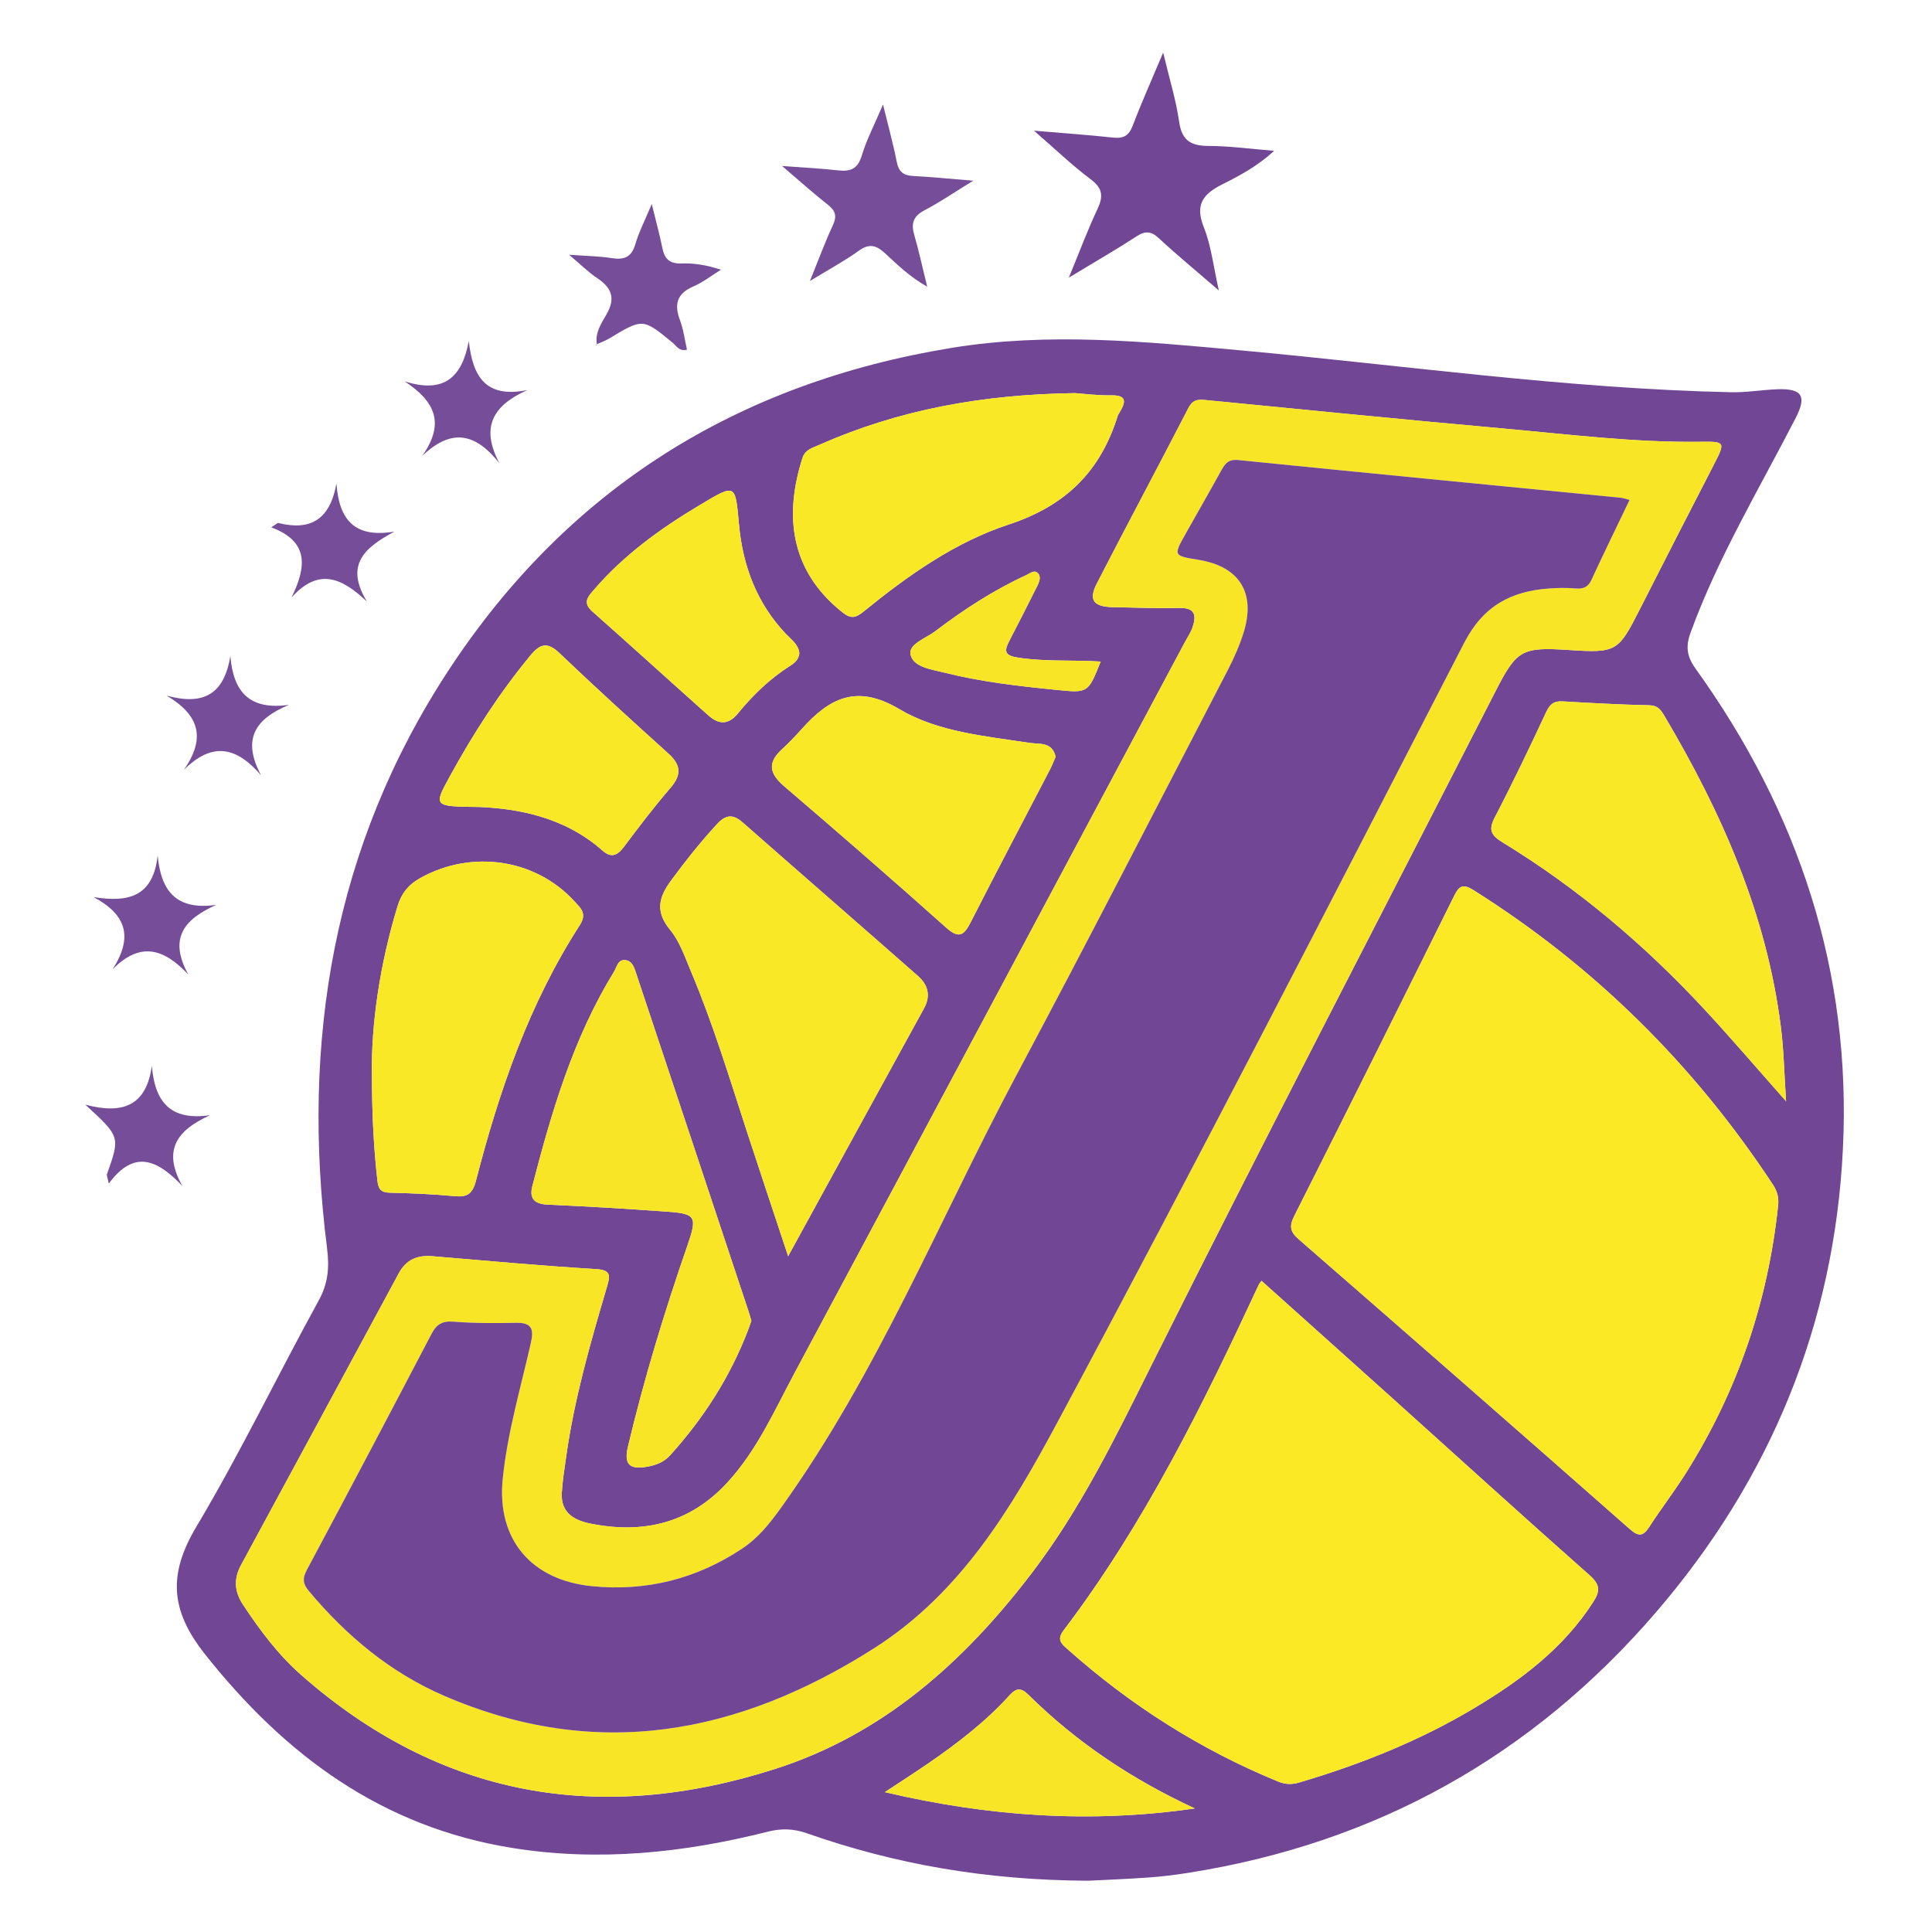 <?xml version="1.0" encoding="utf-8"?>
<!-- Generator: Adobe Illustrator 25.4.1, SVG Export Plug-In . SVG Version: 6.00 Build 0)  -->
<svg version="1.1" id="Layer_1" xmlns="http://www.w3.org/2000/svg" xmlns:xlink="http://www.w3.org/1999/xlink" x="0px" y="0px"
	 viewBox="0 0 1000 1000" style="enable-background:new 0 0 1000 1000;" xml:space="preserve">
<style type="text/css">
	.st0{fill:#714694;}
	.st1{fill:#764D98;}
	.st2{fill:#F8E626;}
	.st3{fill:#FAE924;}
	.st4{fill:#F9E825;}
</style>
<g>
	<path class="st0" d="M563.28,973.46c-53.12-0.25-100.08-8.6-145.65-24.56c-6.95-2.44-13.22-2.59-20.3-0.81
		c-43.48,10.99-87.5,15.56-132.08,8.42c-67.27-10.77-117.55-47.75-159.16-100.31c-18.11-22.87-19.04-41.52-4.38-66.1
		c22.69-38.07,41.93-78.17,63.3-117.05c4.92-8.95,5.5-17.27,4.27-26.97c-13.53-106.92,3.13-208.01,62.91-299.15
		c61.66-94.01,149.45-148.76,260.43-166.88c49.99-8.16,99.62-3.28,149.5,1.29c84.62,7.77,168.89,19.85,254.02,21.68
		c8,0.17,16.03-1.28,24.06-1.55c12.69-0.42,14.99,3.68,9.24,14.87c-18.83,36.64-40.14,72.04-54.36,110.97
		c-2.69,7.36-2.04,12.41,2.64,18.92c53.36,74.28,80.71,156.91,76.15,248.72c-4.5,90.79-37.57,170.76-96.73,239.55
		c-64.05,74.46-144.91,119.55-242.14,134.88c-6.91,1.09-13.88,1.95-20.85,2.43C582.28,972.65,570.4,973.1,563.28,973.46z
		 M811.93,336.43c24.8,1.61,25.66,1.01,37-21.39c12.6-24.89,25.37-49.69,38.14-74.49c6.03-11.72,5.95-12.05-6.73-11.87
		c-34.7,0.47-69.09-3.92-103.54-6.99c-51.16-4.56-102.28-9.7-153.4-14.67c-3.86-0.38-6.24,0.21-8.29,4.19
		c-15.66,30.37-31.8,60.49-47.42,90.88c-4.37,8.49-1.69,11.97,8.27,12.19c11.55,0.26,23.11,0.64,34.65,0.42
		c8.21-0.16,8.65,4.11,6.63,10.06c-0.89,2.61-2.52,4.96-3.84,7.42c-67.32,126.13-134.55,252.3-202.05,378.33
		c-10.51,19.63-19.51,40.22-34.96,56.96c-19.49,21.12-43.46,26.57-70.67,21.18c-8.38-1.66-15.52-5.55-14.94-15.83
		c0.35-6.25,1.38-12.47,2.25-18.68c4.21-30.13,12.6-59.26,21.21-88.33c1.65-5.58,2.03-8.45-5.78-8.92
		c-28.25-1.69-56.45-4.29-84.65-6.66c-7.73-0.65-13.56,1.72-17.39,8.82c-27.16,50.35-54.39,100.66-81.63,150.96
		c-3.87,7.14-3.55,13.71,1.02,20.62c8.73,13.18,18.16,25.84,30.01,36.27c72.23,63.59,154.72,77.67,245.19,48.78
		c56.07-17.9,97.79-55.32,132.92-101.29c25.4-33.24,43.4-70.37,62-107.61c58.26-116.64,118.46-232.32,177.85-348.4
		C785.02,336.38,787.45,334.84,811.93,336.43z M920.33,624.19c0.46-3.96-0.3-7.43-2.59-10.9
		c-40.78-61.97-92.25-113.01-155.11-152.59c-5.37-3.38-7.37-2.23-9.94,2.94c-27.43,55.29-54.95,110.54-82.75,165.65
		c-2.73,5.41-2.24,8.24,2.35,12.23c57.26,49.81,114.37,99.79,171.32,149.95c4.87,4.29,7.09,3.45,10.24-1.44
		c6.06-9.38,12.92-18.25,18.86-27.69C899.35,720.01,915.06,673.88,920.33,624.19z M652.96,662.96c-0.95,1.3-1.21,1.55-1.36,1.86
		c-28.99,62.32-59.25,123.94-101.06,179.01c-3.85,5.07-0.99,7.11,2.31,10.04c32.36,28.79,68.39,51.68,108.49,68.17
		c3.79,1.56,7.04,1.78,11.03,0.6c31.89-9.39,62.57-21.67,91.11-38.77c23.82-14.28,45.8-30.76,61.16-54.67
		c3.64-5.66,3.65-8.97-1.86-13.84c-34.29-30.31-68.14-61.12-102.17-91.72C698.3,703.56,675.93,683.56,652.96,662.96z M407.94,650.23
		c24.1-43.98,47.17-86.15,70.31-128.27c3.63-6.61,2.07-12.24-3.17-16.84c-30.18-26.54-60.52-52.9-90.7-79.44
		c-4.98-4.38-8.72-4.05-13.23,0.84c-8.54,9.26-16.3,19.05-23.78,29.19c-6.62,8.98-8.2,16.28-0.45,25.69
		c4.95,6.01,7.6,14.04,10.71,21.4c11.52,27.25,20.04,55.55,29.2,83.64C393.62,607.18,400.54,627.86,407.94,650.23z M924.47,570.02
		c-0.97-14.54-1.19-26.42-2.66-38.16c-7.31-58.48-30.55-111.09-60.27-161.24c-1.8-3.04-3.35-5.48-7.79-5.57
		c-15-0.32-30-1.14-44.98-2.02c-4.57-0.27-6.6,1.54-8.52,5.65c-8.54,18.3-17.26,36.53-26.58,54.44c-3.44,6.61-1.77,9.32,4.14,12.93
		c39.01,23.85,73.6,53.16,104.62,86.64C896.12,537.46,909.21,552.79,924.47,570.02z M192.49,556.24
		c0.07,22.19,1.03,38.56,2.86,54.91c0.48,4.27,1.77,6.08,6.33,6.19c11.17,0.27,22.36,0.73,33.48,1.78
		c6.74,0.64,9.42-1.05,11.27-8.24c11.96-46.38,27.49-91.46,53.68-132.05c3.98-6.16,0.24-9.01-2.85-12.37
		c-20.14-21.99-53.06-26.76-79.58-12.07c-6.2,3.43-9.86,7.89-11.94,14.74C196.51,499.43,192.09,530.35,192.49,556.24z M556.4,203.48
		c-48.02,0.67-91.29,8.61-132.44,26.83c-3.46,1.53-7.2,2.37-8.61,6.77c-9.24,28.88-7.04,58.04,21,80.1
		c4.24,3.33,6.8,2.49,10.62-0.62c22.88-18.61,47.31-35.94,75.1-45.06c29.58-9.71,47.57-27.56,56.46-56.28
		c0.2-0.65,0.67-1.22,1.02-1.82c3.06-5.2,4.02-8.91-4.42-8.78C567.83,204.73,560.51,203.76,556.4,203.48z M388.91,683.67
		c-0.52-1.77-0.96-3.43-1.5-5.07c-19.32-58.15-38.63-116.3-58.02-174.43c-0.97-2.9-1.86-6.57-5.41-7.18
		c-4.16-0.71-4.7,3.57-6.21,6.03c-21.05,34.29-32.26,72.36-42.22,110.88c-1.73,6.7,1.25,9.34,8.22,9.64
		c20.6,0.87,41.18,2.15,61.75,3.63c14.69,1.05,15.43,2.65,10.35,17.33c-11.86,34.23-22.42,68.84-30.8,104.09
		c-2.22,9.33,0.57,12.24,10.08,10.54c4.52-0.8,8.53-2.35,11.83-6.01c17.27-19.12,30.92-40.45,40.17-64.53
		C387.76,686.99,388.31,685.35,388.91,683.67z M546.38,391.72c-1.71-7.95-8.59-6.45-13.47-7.2c-23.15-3.56-47.46-5.61-67.46-17.5
		c-22.2-13.2-36.33-5.55-50.61,10.46c-3.25,3.65-6.67,7.18-10.26,10.49c-7.52,6.95-6.23,12.54,1.27,18.96
		c28.17,24.11,56.17,48.43,83.81,73.15c6.79,6.07,9.32,4.02,12.81-2.83c13.45-26.41,27.31-52.61,40.98-78.91
		C544.56,396.2,545.41,393.92,546.38,391.72z M248.07,417.69c19.11,0.83,43.67,4.79,63.76,22.55c4.58,4.05,7.77,2.55,11.15-1.96
		c7.76-10.35,15.58-20.68,24.03-30.45c5.86-6.77,5.49-11.89-1.05-17.79c-18.94-17.1-37.82-34.26-56.27-51.88
		c-6.2-5.92-9.96-5.2-15.13,1.07c-16.08,19.48-29.66,40.56-41.75,62.65C224.29,417.44,224.29,417.44,248.07,417.69z M413.74,338.15
		c-0.4-4.57-4.18-7.1-6.96-10.03c-15.1-15.93-22.33-35.27-24.28-56.63c-1.95-21.29-1.54-21.27-20.37-10.03
		c-20.22,12.07-39.14,25.74-54.62,43.7c-3.01,3.49-6.22,6.65-0.99,11.28c20.15,17.84,40.05,35.96,60.15,53.86
		c5.17,4.6,10.18,5.17,15.2-0.96c7.78-9.5,16.58-18.02,27.02-24.66C411.33,343.13,413.39,341.38,413.74,338.15z M618.43,936.05
		c-32.16-14.89-61.05-34.02-86.06-58.78c-3.89-3.85-6.32-3.67-9.95,0.33c-12.5,13.77-27.2,25.01-42.49,35.49
		c-6.78,4.65-13.7,9.09-21.93,14.52C512.13,940.35,564.91,943.8,618.43,936.05z M569.7,342.42c-14.32-0.93-28.54,0.15-42.66-2.02
		c-6.8-1.04-7.53-3.08-4.72-8.49c4.98-9.57,9.86-19.18,14.67-28.83c1.09-2.18,2.05-4.99-0.13-6.72c-1.74-1.38-3.86,0.48-5.73,1.34
		c-16.86,7.76-32.33,17.83-47.05,29.02c-4.83,3.67-14.02,6.69-12.78,12.13c1.49,6.56,10.92,7.63,17.59,9.31
		c18.94,4.77,38.3,6.96,57.71,8.9C563.15,358.7,563.12,358.96,569.7,342.42z"/>
	<path class="st0" d="M630.87,150.33c-11.66-10.07-21.59-18.23-30.98-26.96c-4.07-3.79-7.07-3.99-11.66-1
		c-10.52,6.84-21.41,13.1-34.99,21.32c5.59-13.55,9.7-24.66,14.74-35.32c3.12-6.6,2.93-10.82-3.43-15.57
		c-9.63-7.2-18.35-15.61-29.36-25.16c15.55,1.32,28.33,2.21,41.05,3.59c5.39,0.58,8.11-1.09,10.08-6.26
		c4.55-11.96,9.8-23.66,15.73-37.76c3.26,13.69,6.69,24.66,8.29,35.9c1.4,9.84,6.25,12.41,15.38,12.43
		c10.75,0.02,21.5,1.54,33.77,2.53c-8.5,7.81-17.62,12.74-26.61,17.23c-10.31,5.14-14.46,10.6-9.76,22.42
		C626.9,127.16,628,137.69,630.87,150.33z"/>
	<path class="st1" d="M457.05,54.11c2.77,11.38,5.3,20.46,7.11,29.68c0.99,5.05,3.36,7.03,8.37,7.29c9.3,0.48,18.58,1.43,31.22,2.45
		c-10.12,6.21-17.42,11.22-25.2,15.3c-5.73,3-7.1,6.68-5.36,12.66c2.41,8.33,4.24,16.83,6.72,26.91
		c-9.26-5.25-15.53-11.52-21.97-17.44c-4.46-4.09-8.09-5.02-13.43-1.18c-7.31,5.27-15.32,9.57-25.3,15.68
		c4.52-11.12,7.83-20.17,11.88-28.87c2.19-4.7,1.4-7.48-2.57-10.6c-7.37-5.78-14.35-12.08-23.73-20.07
		c11.4,0.86,20.19,1.27,28.91,2.26c6.37,0.73,10.2-0.59,12.32-7.55C448.59,72.16,452.78,64.16,457.05,54.11z"/>
	<path class="st1" d="M308.97,178.38c-1.13-6.01,2.26-11,4.88-15.52c4.96-8.57,2.7-13.98-4.88-19c-4.28-2.83-7.96-6.57-14.42-12
		c9.26,0.68,15.66,0.72,21.91,1.73c6.45,1.04,10.39-0.33,12.39-7.18c1.84-6.29,4.92-12.21,8.49-20.81
		c2.24,9.15,4.12,15.86,5.47,22.67c1.12,5.66,3.66,8.3,9.87,8.09c6.55-0.22,13.14,0.82,20.47,3.25c-4.75,2.94-9.23,6.49-14.3,8.67
		c-8.59,3.7-9.96,9.3-6.88,17.51c1.81,4.81,2.43,10.06,3.61,15.2c-4.1,1.05-5.46-2-7.36-3.56c-15.51-12.72-15.46-12.74-32.87-2.24
		c-2.04,1.23-4.34,2.02-6.52,3.01L308.97,178.38z"/>
	<path class="st1" d="M218.59,235.93c11.88-16.92,6.56-28.24-9.17-38.55c20.13,6.41,29.66-1.72,33.23-20.83
		c2.04,18.25,8.61,29.75,30.33,25.34c-17.84,7.94-24.43,19.18-14.48,37.91C246.09,224.05,233.69,221.54,218.59,235.93z"/>
	<path class="st1" d="M174.14,250.29c1.37,19.27,9.82,28.28,30.03,24.86c-15.04,8.09-26.01,16.93-14.25,36.21
		c-12.95-12.24-24.9-17.77-39.05-2.09c7.97-16.11,8.92-29.12-10.48-36.31c2.25-1.39,3.13-2.38,3.73-2.24
		C160.67,274.81,170.76,269.02,174.14,250.29z"/>
	<path class="st1" d="M95.18,398.46c11.63-16.72,7.79-28.42-8.92-38.41c18.83,5.18,29.7-0.43,32.97-20.5
		c1.55,19.09,10.36,28.11,30.39,25.27c-17.93,7.38-24.36,18.05-14.49,36.49C122.13,386.19,109.71,384.06,95.18,398.46z"/>
	<path class="st1" d="M94.43,613.89c-12.92-13.57-24.9-19.19-38.13-1.27c-0.65-3.26-1.17-4.2-0.93-4.88
		c6.87-19.39,6.89-19.39-11.24-35.98c19.63,5.22,31.65,0.49,34.47-20.15c1.54,19.16,9.93,28.56,30.14,25.61
		C91.79,584.9,83.8,595.17,94.43,613.89z"/>
	<path class="st1" d="M58.27,501.71c10.84-16.92,7.03-28.29-9.81-37.38c17.46,2.82,30.75,0.26,33.15-21.5
		c1.76,19.3,10.46,28.42,30.4,25.5c-16.54,7.35-24.94,17.18-14.58,36.04C84.59,490.72,72.49,487.38,58.27,501.71z"/>
	<path class="st1" d="M308.83,178.2c-0.21,0.26-0.42,0.53-0.63,0.79c0.26-0.21,0.51-0.41,0.77-0.62
		C308.97,178.38,308.83,178.2,308.83,178.2z"/>
	<path class="st2" d="M811.93,336.43c-24.48-1.59-26.91-0.05-38.15,21.92c-59.39,116.08-119.58,231.76-177.85,348.4
		c-18.6,37.24-36.61,74.37-62,107.61c-35.12,45.97-76.85,83.38-132.92,101.29c-90.47,28.89-172.96,14.81-245.19-48.78
		c-11.85-10.43-21.29-23.09-30.01-36.27c-4.57-6.91-4.89-13.48-1.02-20.62c27.24-50.3,54.47-100.61,81.63-150.96
		c3.83-7.09,9.66-9.47,17.39-8.82c28.21,2.37,56.4,4.97,84.65,6.66c7.81,0.47,7.43,3.34,5.78,8.92
		c-8.6,29.07-16.99,58.21-21.21,88.33c-0.87,6.21-1.9,12.43-2.25,18.68c-0.58,10.27,6.56,14.17,14.94,15.83
		c27.2,5.39,51.18-0.06,70.67-21.18c15.44-16.74,24.44-37.33,34.96-56.96c67.5-126.03,134.73-252.2,202.05-378.33
		c1.31-2.46,2.95-4.81,3.84-7.42c2.03-5.96,1.58-10.22-6.63-10.06c-11.54,0.22-23.1-0.16-34.65-0.42
		c-9.95-0.22-12.63-3.69-8.27-12.19c15.62-30.39,31.76-60.51,47.42-90.88c2.05-3.98,4.43-4.56,8.29-4.19
		c51.13,4.98,102.24,10.11,153.4,14.67c34.45,3.07,68.84,7.46,103.54,6.99c12.69-0.17,12.77,0.15,6.73,11.87
		c-12.76,24.81-25.53,49.61-38.14,74.49C837.59,337.44,836.73,338.04,811.93,336.43z M843.47,258.75c-2.34-0.6-3.34-0.99-4.36-1.09
		c-66.08-6.48-132.18-12.88-198.24-19.54c-5.02-0.51-6.78,1.85-8.75,5.42c-6.07,11-12.35,21.89-18.49,32.86
		c-6.29,11.24-6.26,11.26,6.68,13.35c21.24,3.44,29.87,17.16,23.34,37.83c-2.09,6.61-4.92,13.06-8.12,19.22
		c-36.33,69.95-72.28,140.1-109.38,209.64c-40.03,75.03-71.96,154.46-121.97,224.1c-5.81,8.09-11.81,15.57-20.08,21.05
		c-23.56,15.62-49.39,22.2-77.62,19.43c-31.45-3.09-49.42-24.21-46.27-55.45c2.42-23.99,9.3-47.13,14.59-70.57
		c1.59-7.03,0.45-10.43-7.48-10.3c-10.84,0.17-21.74,0.27-32.53-0.6c-5.92-0.48-8.86,1.41-11.47,6.4
		c-21.34,40.79-42.8,81.53-64.51,122.13c-2.39,4.46-1.98,7.24,1.08,10.9c19.38,23.11,42.09,42.12,69.85,54.14
		c78.82,34.11,152.4,20.23,222.8-24.61c44.73-28.49,70.99-72.47,94.76-116.81c71.69-133.7,141.07-268.64,210.56-403.51
		c9.84-19.1,24.24-26.74,43.96-28.15c4.53-0.32,9.13-0.39,13.64-0.01c3.97,0.34,6.49-0.56,8.28-4.44
		C830,286.59,836.56,273.17,843.47,258.75z"/>
	<path class="st3" d="M920.33,624.19c-5.27,49.69-20.98,95.83-47.61,138.16c-5.94,9.45-12.8,18.32-18.86,27.69
		c-3.16,4.88-5.37,5.73-10.24,1.44c-56.95-50.16-114.07-100.14-171.32-149.95c-4.59-3.99-5.07-6.82-2.35-12.23
		c27.79-55.11,55.32-110.35,82.75-165.65c2.56-5.17,4.56-6.32,9.94-2.94c62.86,39.57,114.33,90.62,155.11,152.59
		C920.03,616.76,920.79,620.22,920.33,624.19z"/>
	<path class="st3" d="M652.96,662.96c22.98,20.6,45.34,40.61,67.66,60.67c34.03,30.61,67.88,61.41,102.17,91.72
		c5.51,4.87,5.5,8.18,1.86,13.84c-15.36,23.92-37.34,40.4-61.16,54.67c-28.54,17.11-59.22,29.38-91.11,38.77
		c-3.99,1.18-7.25,0.96-11.03-0.6c-40.1-16.49-76.13-39.39-108.49-68.17c-3.29-2.93-6.16-4.97-2.31-10.04
		c41.81-55.07,72.07-116.69,101.06-179.01C651.75,664.51,652.01,664.25,652.96,662.96z"/>
	<path class="st4" d="M407.94,650.23c-7.4-22.37-14.33-43.05-21.09-63.79c-9.16-28.08-17.69-56.39-29.2-83.64
		c-3.11-7.36-5.76-15.39-10.71-21.4c-7.75-9.41-6.18-16.7,0.45-25.69c7.48-10.14,15.23-19.93,23.78-29.19
		c4.51-4.89,8.25-5.22,13.23-0.84c30.18,26.54,60.52,52.9,90.7,79.44c5.23,4.6,6.8,10.22,3.17,16.84
		C455.11,564.08,432.04,606.25,407.94,650.23z"/>
	<path class="st4" d="M924.47,570.02c-15.26-17.22-28.35-32.55-42.04-47.33c-31.02-33.49-65.61-62.8-104.62-86.64
		c-5.9-3.61-7.58-6.32-4.14-12.93c9.32-17.91,18.04-36.14,26.58-54.44c1.92-4.11,3.95-5.92,8.52-5.65
		c14.98,0.88,29.98,1.71,44.98,2.02c4.44,0.09,5.99,2.54,7.79,5.57c29.72,50.16,52.96,102.76,60.27,161.24
		C923.28,543.59,923.5,555.48,924.47,570.02z"/>
	<path class="st4" d="M192.49,556.24c-0.4-25.89,4.02-56.81,13.25-87.11c2.09-6.86,5.75-11.31,11.94-14.74
		c26.53-14.69,59.45-9.92,79.58,12.07c3.08,3.37,6.83,6.21,2.85,12.37c-26.2,40.59-41.73,85.67-53.68,132.05
		c-1.85,7.18-4.53,8.87-11.27,8.24c-11.12-1.05-22.31-1.52-33.48-1.78c-4.56-0.11-5.85-1.91-6.33-6.19
		C193.52,594.81,192.56,578.44,192.49,556.24z"/>
	<path class="st4" d="M556.4,203.48c4.1,0.28,11.42,1.25,18.72,1.14c8.44-0.13,7.48,3.58,4.42,8.78c-0.35,0.6-0.82,1.17-1.02,1.82
		c-8.89,28.73-26.88,46.58-56.46,56.28c-27.79,9.12-52.22,26.45-75.1,45.06c-3.82,3.1-6.38,3.95-10.62,0.62
		c-28.04-22.06-30.25-51.22-21-80.1c1.41-4.39,5.15-5.23,8.61-6.77C465.11,212.09,508.38,204.15,556.4,203.48z"/>
	<path class="st2" d="M388.91,683.67c-0.6,1.68-1.15,3.32-1.77,4.92c-9.25,24.08-22.91,45.41-40.17,64.53
		c-3.3,3.66-7.31,5.2-11.83,6.01c-9.51,1.69-12.3-1.22-10.08-10.54c8.38-35.25,18.94-69.87,30.8-104.09
		c5.09-14.68,4.34-16.28-10.35-17.33c-20.56-1.47-41.15-2.75-61.75-3.63c-6.97-0.3-9.96-2.93-8.22-9.64
		c9.96-38.52,21.17-76.59,42.22-110.88c1.51-2.46,2.05-6.73,6.21-6.03c3.55,0.6,4.44,4.27,5.41,7.18
		c19.39,58.13,38.7,116.28,58.02,174.43C387.95,680.24,388.39,681.91,388.91,683.67z"/>
	<path class="st4" d="M546.38,391.72c-0.96,2.2-1.82,4.48-2.93,6.63c-13.67,26.3-27.52,52.51-40.98,78.91
		c-3.49,6.85-6.03,8.9-12.81,2.83c-27.64-24.71-55.64-49.04-83.81-73.15c-7.5-6.42-8.79-12.02-1.27-18.96
		c3.59-3.32,7.01-6.85,10.26-10.49c14.28-16.01,28.41-23.66,50.61-10.46c20,11.89,44.31,13.93,67.46,17.5
		C537.79,385.27,544.67,383.77,546.38,391.72z"/>
	<path class="st4" d="M248.07,417.69c-23.77-0.25-23.77-0.24-15.25-15.81c12.09-22.1,25.67-43.18,41.75-62.65
		c5.17-6.27,8.93-6.99,15.13-1.07c18.45,17.61,37.34,34.78,56.27,51.88c6.53,5.9,6.9,11.01,1.05,17.79
		c-8.45,9.77-16.28,20.11-24.03,30.45c-3.38,4.51-6.57,6.01-11.15,1.96C291.73,422.47,267.18,418.51,248.07,417.69z"/>
	<path class="st4" d="M413.74,338.15c-0.35,3.23-2.41,4.98-4.85,6.53c-10.44,6.64-19.24,15.16-27.02,24.66
		c-5.02,6.14-10.03,5.57-15.2,0.96c-20.1-17.9-40-36.02-60.15-53.86c-5.23-4.63-2.02-7.79,0.99-11.28
		c15.48-17.96,34.4-31.63,54.62-43.7c18.83-11.24,18.42-11.26,20.37,10.03c1.96,21.36,9.18,40.7,24.28,56.63
		C409.56,331.06,413.34,333.58,413.74,338.15z"/>
	<path class="st2" d="M618.43,936.05c-53.52,7.75-106.3,4.3-160.43-8.44c8.22-5.44,15.15-9.88,21.93-14.52
		c15.29-10.48,29.99-21.71,42.49-35.49c3.63-4.01,6.06-4.18,9.95-0.33C557.38,902.03,586.27,921.15,618.43,936.05z"/>
	<path class="st2" d="M569.7,342.42c-6.57,16.54-6.55,16.29-23.1,14.64c-19.41-1.93-38.77-4.13-57.71-8.9
		c-6.67-1.68-16.1-2.75-17.59-9.31c-1.24-5.44,7.95-8.46,12.78-12.13c14.72-11.19,30.18-21.26,47.05-29.02
		c1.87-0.86,3.99-2.72,5.73-1.34c2.18,1.73,1.22,4.54,0.13,6.72c-4.82,9.65-9.7,19.27-14.67,28.83c-2.81,5.41-2.08,7.45,4.72,8.49
		C541.16,342.56,555.37,341.49,569.7,342.42z"/>
	<path class="st0" d="M843.47,258.75c-6.91,14.42-13.47,27.84-19.74,41.39c-1.79,3.88-4.31,4.77-8.28,4.44
		c-4.52-0.38-9.11-0.32-13.64,0.01c-19.72,1.41-34.12,9.04-43.96,28.15c-69.49,134.87-138.87,269.81-210.56,403.51
		c-23.78,44.34-50.03,88.32-94.76,116.81c-70.39,44.84-143.98,58.72-222.8,24.61c-27.75-12.01-50.47-31.02-69.85-54.14
		c-3.06-3.66-3.47-6.44-1.08-10.9c21.71-40.6,43.17-81.33,64.51-122.13c2.61-4.99,5.55-6.88,11.47-6.4
		c10.79,0.87,21.69,0.77,32.53,0.6c7.93-0.12,9.07,3.28,7.48,10.3c-5.29,23.43-12.17,46.58-14.59,70.57
		c-3.15,31.24,14.82,52.36,46.27,55.45c28.23,2.77,54.06-3.81,77.62-19.43c8.27-5.48,14.27-12.96,20.08-21.05
		c50-69.64,81.94-149.07,121.97-224.1c37.1-69.54,73.05-139.69,109.38-209.64c3.2-6.16,6.03-12.61,8.12-19.22
		c6.53-20.68-2.1-34.39-23.34-37.83c-12.94-2.09-12.97-2.11-6.68-13.35c6.14-10.97,12.42-21.85,18.49-32.86
		c1.97-3.57,3.72-5.93,8.75-5.42c66.07,6.67,132.16,13.06,198.24,19.54C840.13,257.76,841.13,258.15,843.47,258.75z"/>
</g>
</svg>
